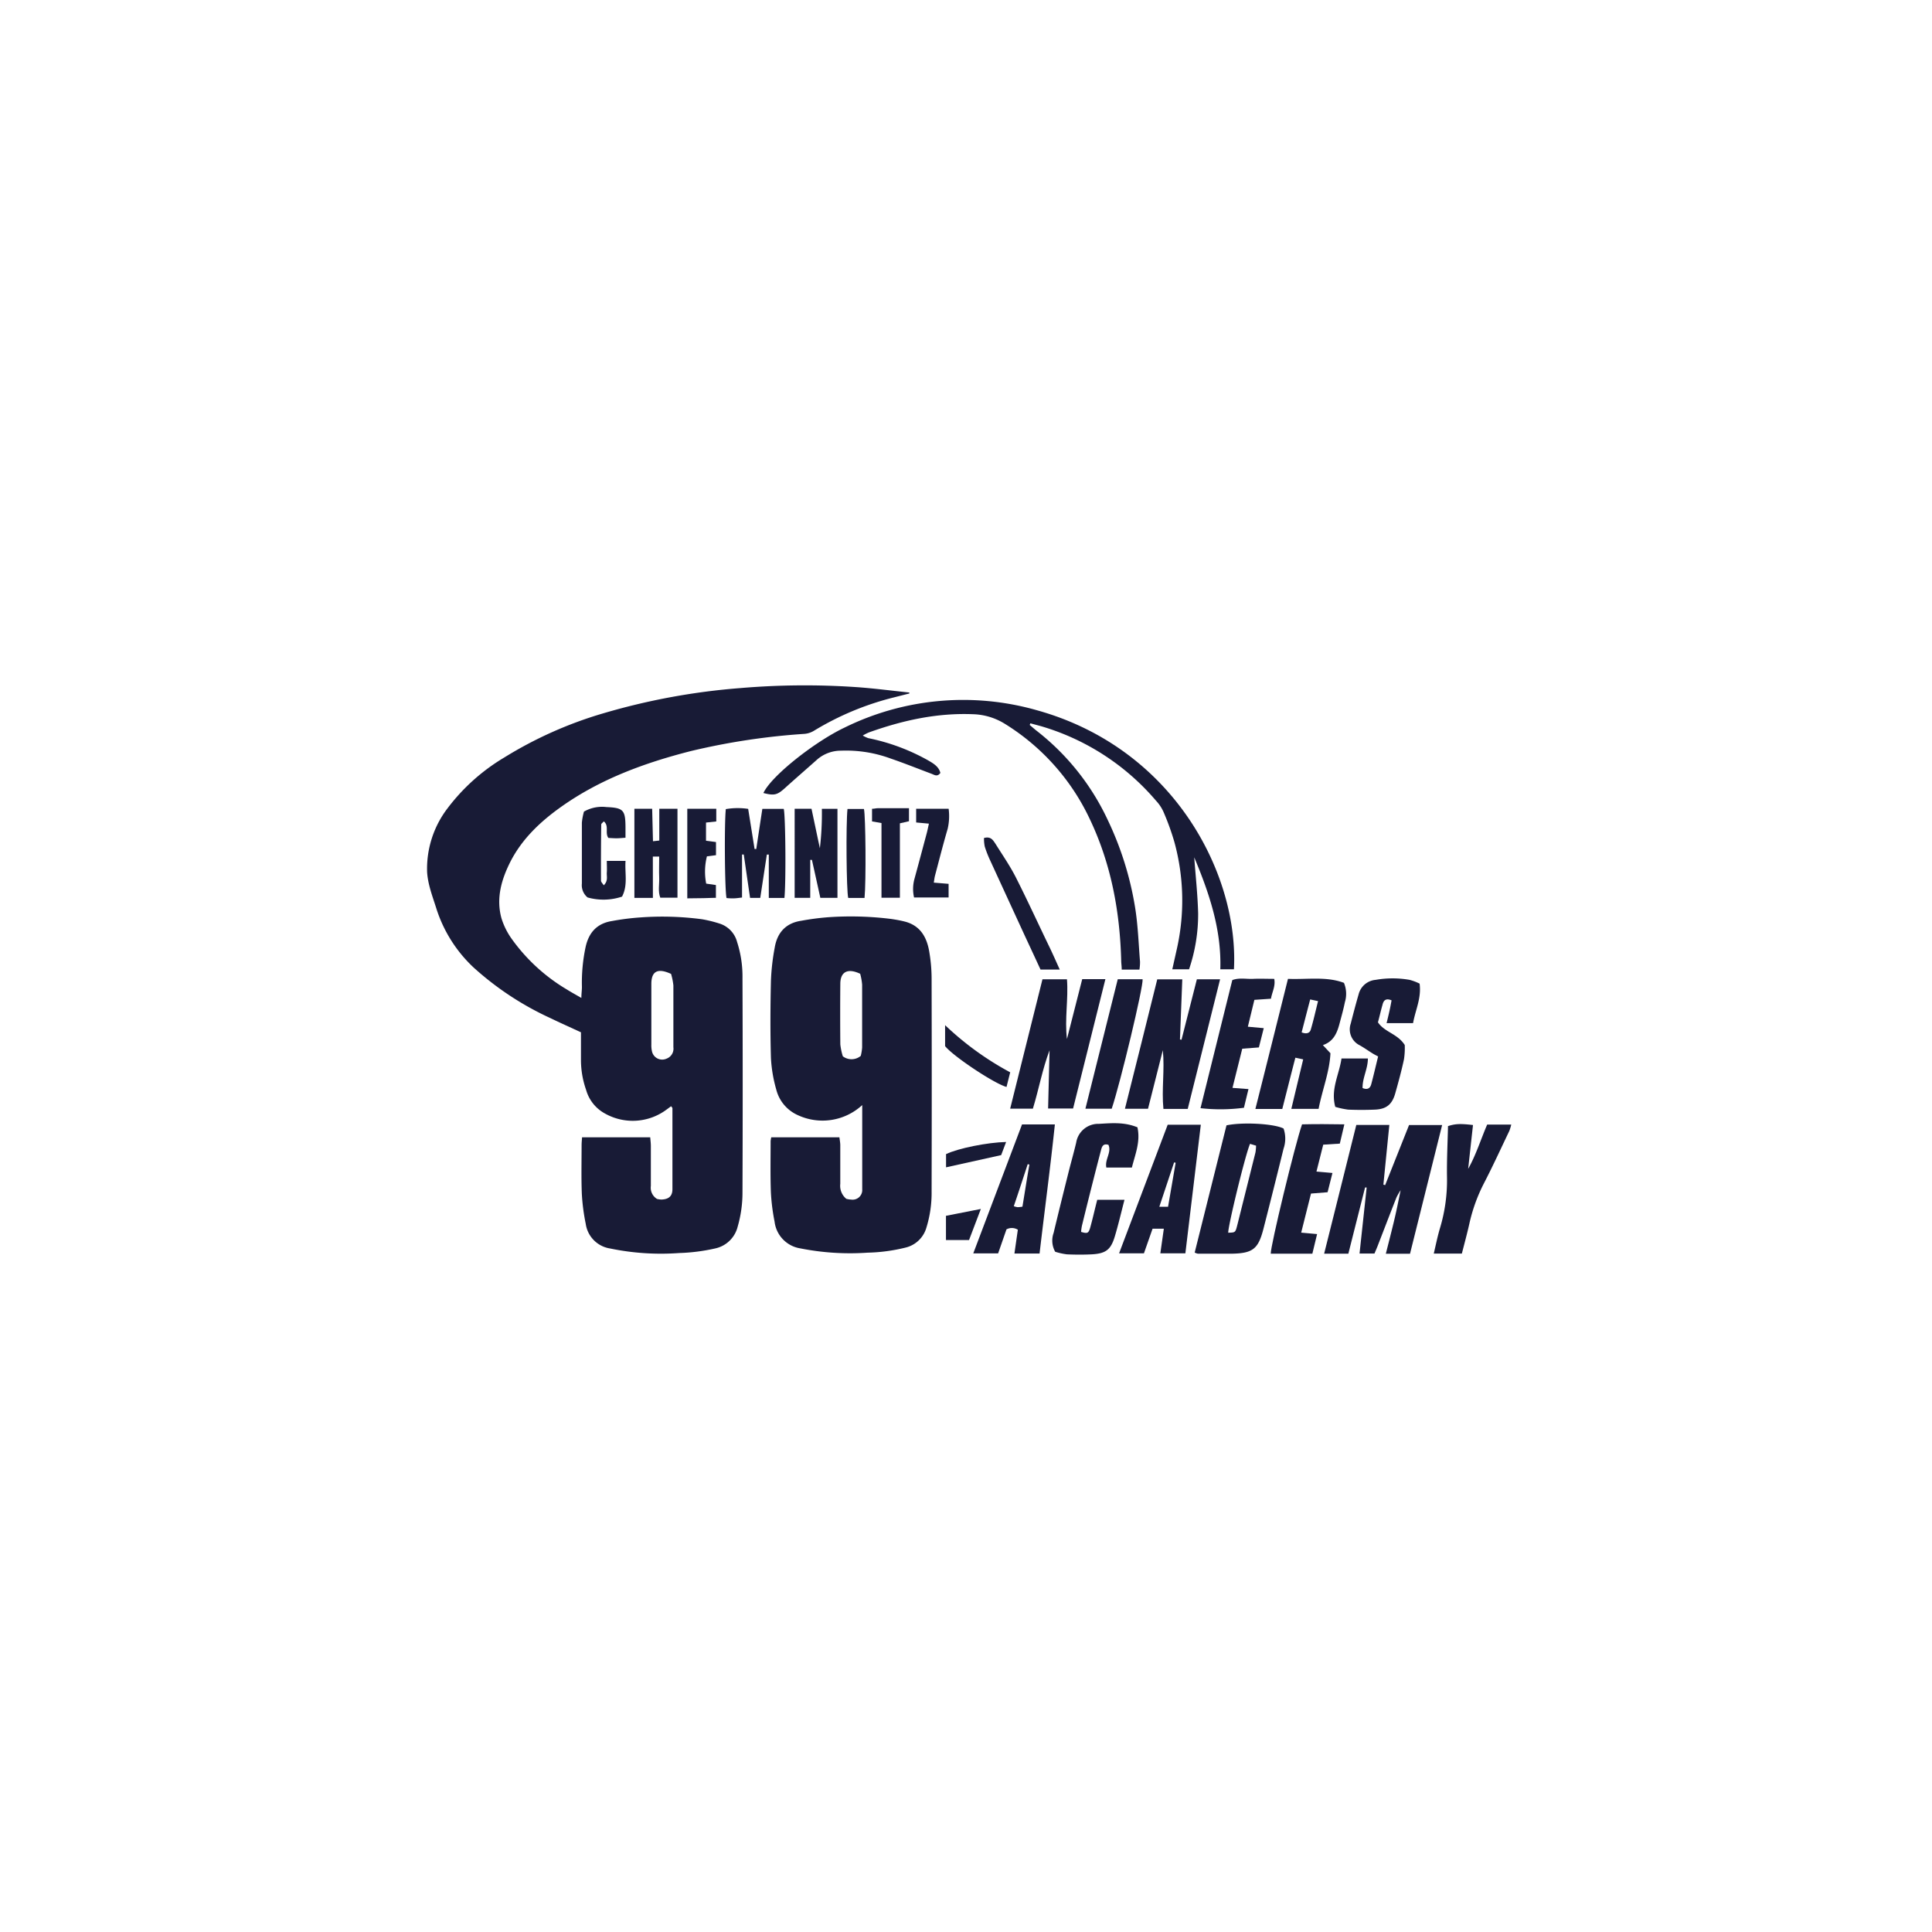 <?xml version="1.0"?>
<svg xmlns="http://www.w3.org/2000/svg" id="Ebene_1" data-name="Ebene 1" viewBox="0 0 425.2 425.2" width="100" height="100"><defs><style>.cls-1{fill:#181b36;}</style></defs><title>Partnerlogos_OxfordBlue</title><path class="cls-1" d="M200.14,152.62l-3.42.87a63.08,63.08,0,0,0-17.52,7.3,4.78,4.78,0,0,1-2.13.72,149.59,149.59,0,0,0-25,3.78c-10.2,2.6-20,6.17-28.67,12.35-4.49,3.2-8.43,6.93-11,11.87-2,3.92-3.25,8.07-2.06,12.5a15.77,15.77,0,0,0,2.18,4.48,39.88,39.88,0,0,0,12.24,11.28c.93.59,1.9,1.11,3.19,1.86,0-1,.13-1.74.12-2.46a37.8,37.8,0,0,1,.81-8.74c.71-3.23,2.53-5.21,5.82-5.73a54.79,54.79,0,0,1,6.22-.79,66.41,66.41,0,0,1,13.59.4,28.15,28.15,0,0,1,4,1,5.79,5.79,0,0,1,3.71,4,24.77,24.77,0,0,1,1.19,8q.09,23.48,0,47a27,27,0,0,1-1.06,7.65,6.5,6.5,0,0,1-5,4.81,41.08,41.08,0,0,1-7.87,1,55,55,0,0,1-15.2-1,6.39,6.39,0,0,1-5.37-5.43,44.75,44.75,0,0,1-.86-6.62c-.14-3.56-.05-7.12-.05-10.69,0-.54.06-1.08.1-1.73h15c.06.7.14,1.31.14,1.92,0,2.93,0,5.87,0,8.8a2.88,2.88,0,0,0,1.35,2.84,4.44,4.44,0,0,0,1,.14c1.58-.06,2.4-.74,2.4-2.28,0-5.94,0-11.88,0-17.82,0-.11-.14-.22-.29-.44-.5.37-1,.75-1.48,1.08a12.45,12.45,0,0,1-13,.57,8.55,8.55,0,0,1-4.23-5.25,19.86,19.86,0,0,1-1.13-6.57c0-2,0-4,0-6.1-2.36-1.09-4.58-2.08-6.77-3.14a66.2,66.2,0,0,1-16.88-11.14A30.34,30.34,0,0,1,96,199.84c-.82-2.6-1.82-5.14-2-7.89a21.9,21.9,0,0,1,4.52-14.09A43.53,43.53,0,0,1,111,166.7,88.68,88.68,0,0,1,132.74,157,146.25,146.25,0,0,1,163,151.43a167.18,167.18,0,0,1,25.12-.23c4,.26,8,.8,12,1.21Zm-52.45,61.72c-2.95-1.36-4.32-.58-4.34,2.15,0,4.46,0,8.93,0,13.39a5.93,5.93,0,0,0,.13,1.46,2.3,2.3,0,0,0,3.24,1.64,2.33,2.33,0,0,0,1.48-2.5c0-4.53,0-9.07,0-13.6A14.08,14.08,0,0,0,147.69,214.34Z"/><path class="cls-1" d="M169.74,250.3h15c.07.6.18,1.13.19,1.66,0,2.87,0,5.73,0,8.59a3.69,3.69,0,0,0,1.33,3.29,5.2,5.2,0,0,0,1.09.17,2.12,2.12,0,0,0,2.41-2.27c0-.41,0-.83,0-1.25V243.21a12.88,12.88,0,0,1-14.2,2.2,8.41,8.41,0,0,1-4.71-5.59,30.9,30.9,0,0,1-1.18-7c-.16-5.65-.13-11.32,0-17a49.36,49.36,0,0,1,.83-7.26c.55-3.3,2.44-5.42,5.87-5.92a55.83,55.83,0,0,1,6-.78,71.43,71.43,0,0,1,13.79.39c1,.15,1.93.31,2.88.55,3.58.88,5,3.58,5.51,6.87a35.33,35.33,0,0,1,.48,5.62q.06,23.47,0,46.94a25.87,25.87,0,0,1-1.16,8,6.3,6.3,0,0,1-4.65,4.36,38,38,0,0,1-8.28,1.1,56,56,0,0,1-14.78-.94,6.76,6.76,0,0,1-5.69-5.89,45,45,0,0,1-.81-6.43c-.14-3.76-.06-7.54-.06-11.31A8.21,8.21,0,0,1,169.74,250.3Zm15.75-17.83a3.16,3.16,0,0,0,3.95-.09,10.52,10.52,0,0,0,.3-1.85c0-4.61,0-9.22,0-13.82a12.91,12.91,0,0,0-.43-2.4c-2.74-1.3-4.34-.43-4.37,2.15q-.06,6.69,0,13.4A13.82,13.82,0,0,0,185.49,232.47Z"/><path class="cls-1" d="M226.62,159.55c.51.43,1,.87,1.51,1.27a53.61,53.61,0,0,1,15.66,19.63,70.74,70.74,0,0,1,6,19.11c.66,4,.78,8,1.11,12.07a10.35,10.35,0,0,1-.13,1.76h-3.9c0-.64-.09-1.25-.11-1.85-.27-10.86-2.21-21.38-6.9-31.24a49.25,49.25,0,0,0-18.71-21,14,14,0,0,0-6.91-2.11c-8-.33-15.53,1.33-23,4a11.61,11.61,0,0,0-1.36.69,6.66,6.66,0,0,0,1.2.57,45,45,0,0,1,13.28,4.95c1.13.66,2.27,1.35,2.6,2.71-.68.93-1.32.42-1.94.19-3-1.13-6-2.33-9-3.36a28.41,28.41,0,0,0-10.89-1.73,8,8,0,0,0-5.2,1.87c-2.4,2.14-4.83,4.24-7.21,6.39-1.67,1.5-2.32,1.67-4.71,1.06,1.77-3.8,11.33-11.29,17.8-14.37a59.08,59.08,0,0,1,42.42-3.84c30.27,8.43,44.43,36.27,43.34,57h-3c.28-8.77-2.45-16.77-5.74-24.64.3,4.09.75,8.18.86,12.27a37.6,37.6,0,0,1-2,12.38H258c.34-1.5.64-2.85.94-4.2a48.63,48.63,0,0,0-.48-23.82,55.53,55.53,0,0,0-2.42-6.68,9,9,0,0,0-1.63-2.42,52.71,52.71,0,0,0-25.3-16.39l-2.34-.63Z"/><path class="cls-1" d="M308.33,261.83a13.39,13.39,0,0,0-1,1.73c-1.41,3.57-2.78,7.16-4.17,10.74-.2.51-.42,1-.66,1.58h-3.29l1.57-14.54-.35,0c-1.22,4.84-2.45,9.68-3.68,14.58h-5.33c2.39-9.54,4.73-18.91,7.08-28.34h7.27c-.45,4.48-.88,8.81-1.31,13.14l.39.1,5.26-13.22h7.28l-7.07,28.33H305c.67-2.69,1.34-5.23,1.94-7.79.49-2.09.9-4.2,1.34-6.31.09-.13.19-.27.08-.12C308.4,261.48,308.36,261.65,308.33,261.83Z"/><path class="cls-1" d="M283.46,215.43c4.3.17,8.48-.58,12.32.88a6.27,6.27,0,0,1,.21,4.24c-.3,1.5-.72,3-1.11,4.46-.55,2.15-1.28,4.18-3.74,5l1.67,1.79c-.2,4.13-1.8,8.05-2.61,12.24h-6c.87-3.63,1.72-7.19,2.61-10.89l-1.72-.37c-1,3.83-1.92,7.52-2.88,11.28h-5.92C278.71,234.48,281.05,225.1,283.46,215.43Zm3,11.77c1,.41,1.75.21,2-.54.6-2,1.07-4.13,1.62-6.33l-1.73-.37C287.7,222.43,287.1,224.76,286.47,227.2Z"/><path class="cls-1" d="M254.69,215.54h5.51c-.18,4.49-.35,8.86-.51,13.22l.34.07q1.7-6.63,3.38-13.3h5.11c-2.4,9.61-4.75,19.05-7.12,28.52h-5.35c-.43-4.3.31-8.58-.13-12.92-1.08,4.28-2.16,8.56-3.26,12.89h-5.08C250,234.49,252.31,225.06,254.69,215.54Z"/><path class="cls-1" d="M227.32,244h-5c2.38-9.55,4.73-19,7.11-28.48h5.39c.34,4.39-.54,8.73,0,13.15,1.11-4.37,2.22-8.74,3.36-13.18h5.1c-2.4,9.59-4.75,19-7.11,28.47h-5.5c.11-4.35.22-8.58.32-12.81C229.41,235.32,228.64,239.68,227.32,244Z"/><path class="cls-1" d="M262.93,275.67l7-28c3.55-.76,10.51-.37,12.56.7a6.79,6.79,0,0,1,0,4.43q-2.15,8.75-4.38,17.46c-1.17,4.64-2.35,5.58-7.13,5.66-2.44,0-4.89,0-7.33,0A2.93,2.93,0,0,1,262.93,275.67Zm12.18-23.93c-1.07,2.51-4.84,18.06-4.8,19.56,1.55-.05,1.57,0,2-1.68q2-8,4-16a10.87,10.87,0,0,0,.13-1.48Z"/><path class="cls-1" d="M312.43,216.48c.43,3.2-.93,5.81-1.44,8.7h-5.83c.23-.93.44-1.79.63-2.65s.32-1.56.47-2.37c-1.37-.58-1.8.14-2,1-.37,1.26-.64,2.56-1,3.83,1.45,2.19,4.3,2.49,5.9,5a16.29,16.29,0,0,1-.17,3.15c-.54,2.52-1.22,5-1.92,7.49s-2,3.48-4.5,3.58c-1.95.08-3.91.08-5.86,0a17.85,17.85,0,0,1-2.84-.61c-1.06-3.89.87-7.12,1.37-10.65h5.81c0,2.28-1.22,4.3-1.17,6.51,1.13.47,1.67,0,1.9-.81.5-1.87.94-3.77,1.52-6.14-.34-.19-.78-.4-1.2-.66-.95-.59-1.86-1.24-2.83-1.79a3.9,3.9,0,0,1-2-4.77c.55-2.16,1.12-4.32,1.74-6.46a4.23,4.23,0,0,1,3.74-3.18,21.6,21.6,0,0,1,7.48,0A11.39,11.39,0,0,1,312.43,216.48Z"/><path class="cls-1" d="M250.33,248.1c.71,3.2-.52,6-1.22,8.86h-5.62c-.39-1.78,1.2-3.34.46-5-1.16-.36-1.43.37-1.63,1.15q-.85,3.24-1.67,6.48-1.29,5.07-2.53,10.15a10.89,10.89,0,0,0-.19,1.38c1.38.41,1.63.32,2-.92.47-1.68.86-3.38,1.28-5.07.08-.33.17-.65.27-1.07h6c-.72,2.75-1.33,5.4-2.11,8-.89,3-2,3.83-5.12,4-1.8.09-3.63.08-5.43,0a14.44,14.44,0,0,1-2.59-.57,5,5,0,0,1-.35-4.14c1.1-4.61,2.25-9.21,3.4-13.81.51-2,1.08-4,1.57-6.07a4.91,4.91,0,0,1,5-4.13C244.6,247.19,247.39,246.9,250.33,248.1Z"/><path class="cls-1" d="M224.93,247.47h7.23c-1,9.52-2.26,18.93-3.37,28.41h-5.53c.26-1.81.5-3.51.75-5.24a2.5,2.5,0,0,0-2.5-.08c-.6,1.72-1.21,3.49-1.84,5.29H214.2Zm.09,18.1c.53-3.2,1-6.24,1.53-9.27l-.37-.08c-1,3.06-2,6.13-3.06,9.24a4.11,4.11,0,0,0,.84.22A8.37,8.37,0,0,0,225,265.57Z"/><path class="cls-1" d="M260.88,275.84h-5.51c.26-1.86.51-3.56.77-5.42h-2.48l-1.9,5.42h-5.47c3.59-9.48,7.14-18.89,10.7-28.31h7.29C263.14,257.05,262,266.43,260.88,275.84Zm-2.14-19.93-.34-.09-3.25,9.76h1.92C257.64,262.29,258.19,259.1,258.74,255.91Z"/><path class="cls-1" d="M327.3,247.5h5.3a10.49,10.49,0,0,1-.43,1.41c-1.87,3.9-3.67,7.84-5.66,11.67a36.78,36.78,0,0,0-3.15,8.83c-.49,2.16-1.07,4.3-1.63,6.48h-6.18c.47-2,.84-3.85,1.39-5.68a36.47,36.47,0,0,0,1.52-11.14c-.06-3.76.14-7.52.22-11.23,1.59-.52,2.71-.57,5.5-.24-.35,3.2-.71,6.42-1.06,9.64C324.84,254.19,325.86,250.86,327.3,247.5Z"/><path class="cls-1" d="M172.64,197.62H169.2v-9.55l-.43,0-1.45,9.54h-2.24c-.48-3.25-.93-6.4-1.39-9.55l-.38,0v9.47c-.71.08-1.24.17-1.78.18s-1.1,0-1.63-.07c-.39-1.55-.51-16.2-.16-19.57a15.58,15.58,0,0,1,4.92-.05l1.41,8.83.37,0c.44-2.92.88-5.84,1.34-8.83h4.71C172.88,179.51,173,194.05,172.64,197.62Z"/><path class="cls-1" d="M276.07,220.05c-.49,2-.94,3.88-1.44,5.91l3.5.32-1.07,4.24-3.66.28-2.15,8.62,3.52.27c-.36,1.46-.68,2.79-1,4.11a39.47,39.47,0,0,1-9.56.09l7-28.19c1.51-.57,3.05-.2,4.56-.27s3.05,0,4.67,0c.31,1.65-.49,2.92-.72,4.37Z"/><path class="cls-1" d="M288.83,275.91h-9.16c-.07-1.63,5.33-24,6.89-28.46,2.93-.07,5.95-.06,9.31,0-.37,1.58-.68,2.88-1,4.24l-3.65.23-1.49,5.92,3.52.31c-.37,1.46-.71,2.79-1.07,4.24l-3.65.29-2.16,8.6,3.5.32C289.51,273.07,289.19,274.4,288.83,275.91Z"/><path class="cls-1" d="M246,215.51h5.47c.17,1.68-4.87,22.73-6.8,28.5h-5.79C241.27,234.49,243.62,225.06,246,215.51Z"/><path class="cls-1" d="M184.31,197.6h-3.77c-.62-2.83-1.23-5.6-1.85-8.36h-.37v8.36h-3.43V178h3.71c.61,2.88,1.22,5.79,1.84,8.69a65.11,65.11,0,0,0,.44-8.68h3.43Z"/><path class="cls-1" d="M143.69,197.61h-4.07V178h3.91c.06,2.38.12,4.7.18,7.14l1.39-.15v-7h4v19.58h-3.78c-.55-1.4-.18-2.94-.24-4.44s0-3,0-4.61h-1.4Z"/><path class="cls-1" d="M132.88,194.84c1-1,.61-1.94.67-2.8s0-1.64,0-2.57h4.12c-.19,2.69.56,5.33-.77,7.86a12.87,12.87,0,0,1-7.59.18,3.5,3.5,0,0,1-1.25-3.06c0-4.47,0-8.93,0-13.4a13.86,13.86,0,0,1,.46-2.43,8,8,0,0,1,4.93-1c3.73.16,4.18.65,4.21,4.35,0,.76,0,1.51,0,2.4-.8.06-1.41.12-2,.12s-1.23-.05-1.77-.08c-.8-1.12.22-2.63-1-3.64-.25.29-.57.49-.57.69q-.08,6.17-.05,12.34C132.26,194.11,132.59,194.39,132.88,194.84Z"/><path class="cls-1" d="M229,213.38c-1.17-2.54-2.32-5-3.46-7.45q-3.8-8.25-7.59-16.5a25.06,25.06,0,0,1-1.22-3.11,8.58,8.58,0,0,1-.17-1.89c1.52-.42,2,.49,2.55,1.31,1.51,2.42,3.15,4.78,4.44,7.31,2.61,5.15,5,10.39,7.53,15.61.71,1.49,1.38,3,2.15,4.72Z"/><path class="cls-1" d="M205.51,194.25l3.26.27v3h-7.6a8.37,8.37,0,0,1,.08-4.07c.92-3.36,1.81-6.72,2.71-10.08.17-.65.3-1.31.48-2.1l-2.81-.26V178h7.15a12.35,12.35,0,0,1-.22,4.43c-1,3.41-1.87,6.85-2.78,10.28C205.66,193.16,205.62,193.63,205.51,194.25Z"/><path class="cls-1" d="M151.26,197.71V178h6.38v2.79l-2.26.24v4l2.2.29v2.89l-2,.26a13.81,13.81,0,0,0-.16,6l2.14.31v2.82c-1,0-2,.06-3,.07Z"/><path class="cls-1" d="M194,181.14l-2.08-.36V178c.49,0,.89-.13,1.29-.13,2.22,0,4.45,0,6.84,0v2.87l-2,.46v16.38H194Z"/><path class="cls-1" d="M190.27,197.62h-3.59c-.4-1.53-.52-16.3-.16-19.58h3.62C190.51,179.52,190.63,194,190.27,197.62Z"/><path class="cls-1" d="M208,230.23v-4.61A66,66,0,0,0,222.33,236c-.28,1.11-.55,2.16-.81,3.22C218.78,238.47,209.71,232.42,208,230.23Z"/><path class="cls-1" d="M208.21,254c2.67-1.29,9.14-2.58,13.22-2.67-.41,1.07-.79,2.08-1.09,2.89l-12.13,2.69Z"/><path class="cls-1" d="M215.87,266.07c-.91,2.4-1.74,4.6-2.6,6.84h-5.08v-5.33Z"/></svg>
